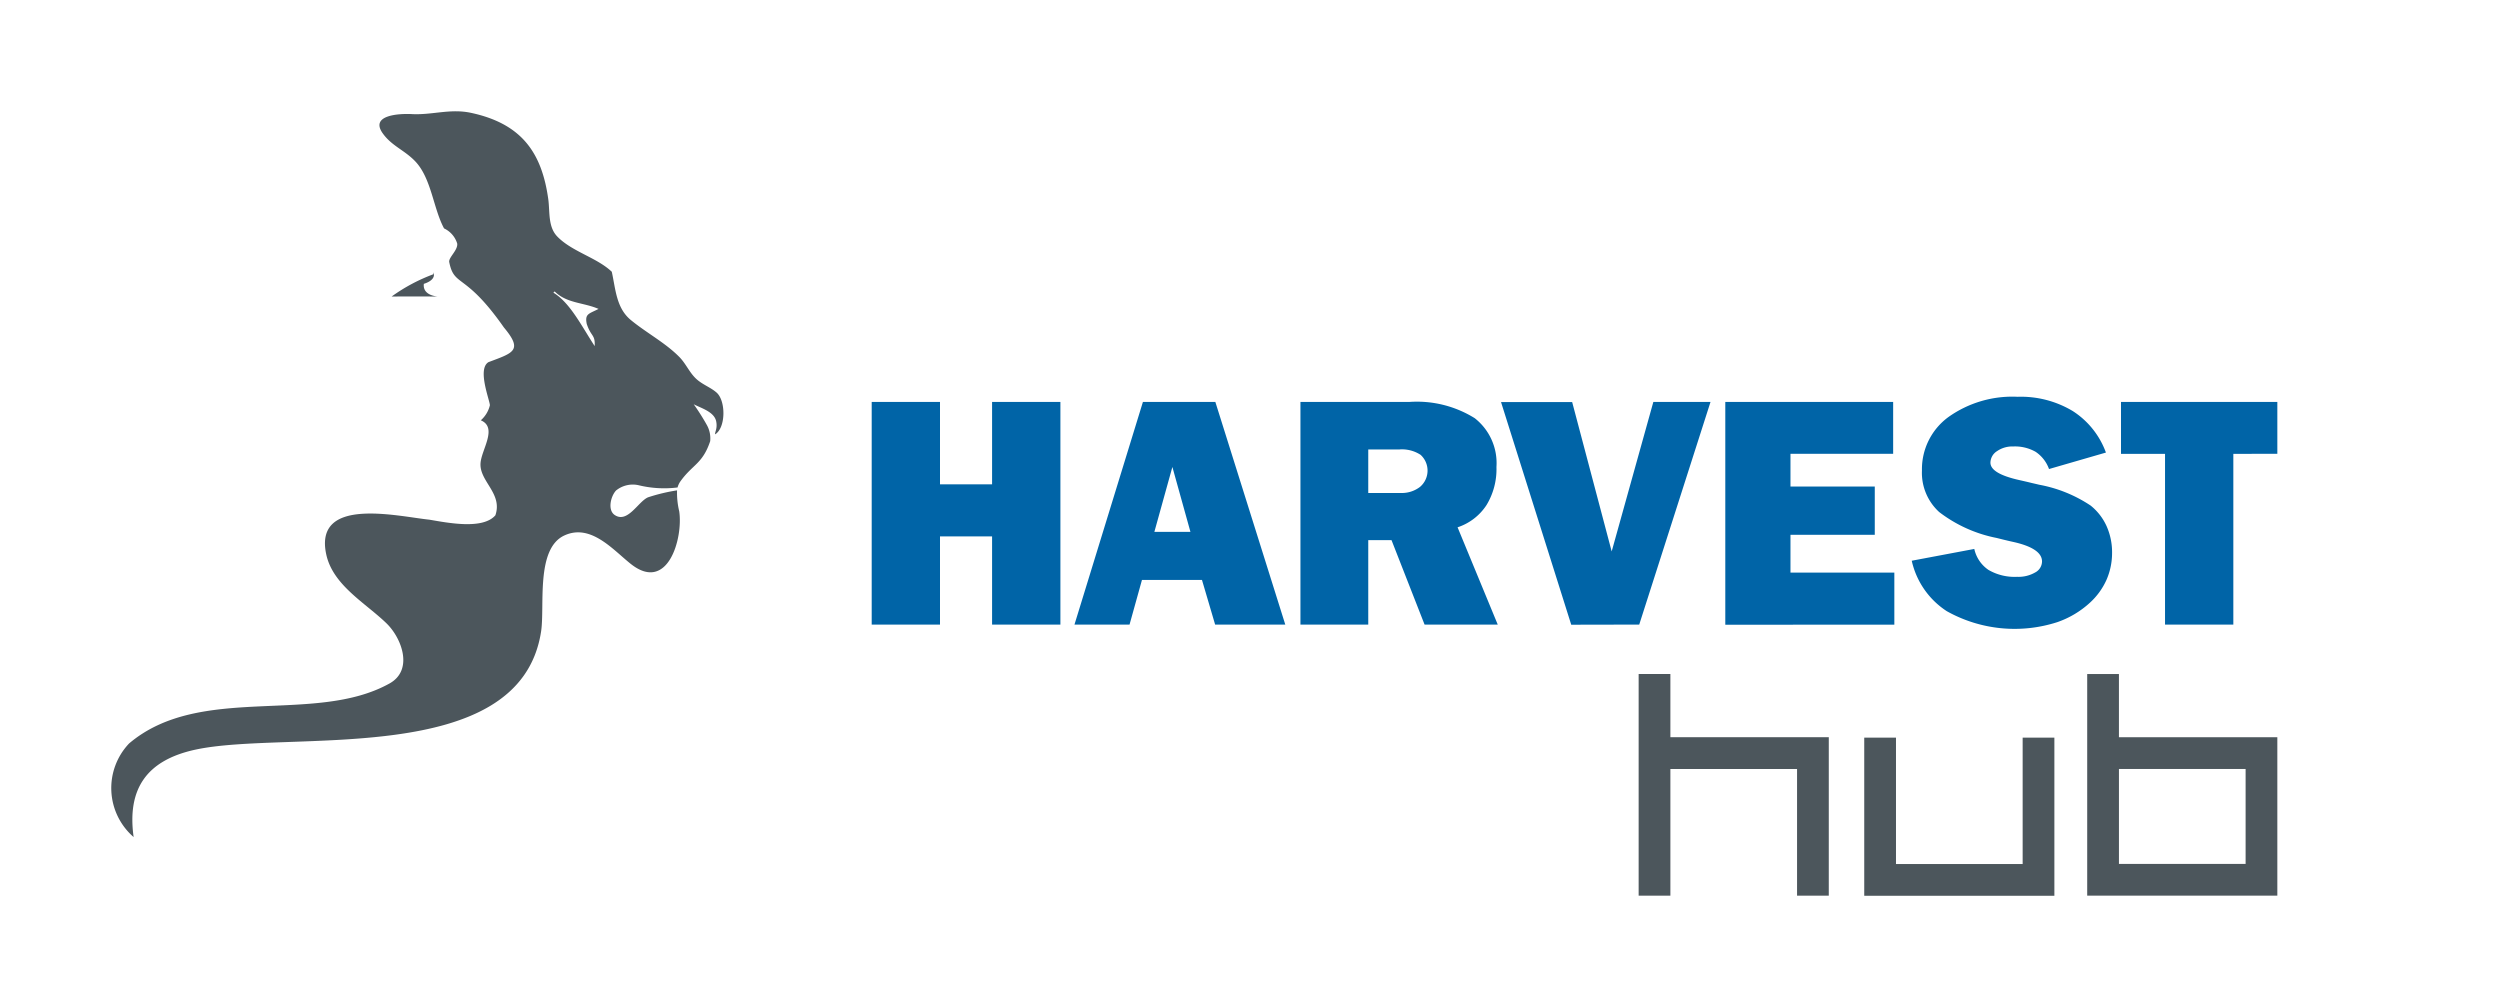 <svg xmlns="http://www.w3.org/2000/svg" width="168" height="67.751" viewBox="0 0 168 67.751"><rect width="168" height="67.751" fill="none"/><path d="M231.033,67.342V78.819h-4.59V67.342h-2.959V63.855H233.99v3.486Zm-21.607,7.182,4.2-.791a2.294,2.294,0,0,0,.953,1.409,3.494,3.494,0,0,0,1.923.464,2.238,2.238,0,0,0,1.211-.291.846.846,0,0,0,.464-.741q0-.884-1.948-1.315c-.456-.1-.823-.195-1.1-.264a9.286,9.286,0,0,1-3.863-1.742,3.567,3.567,0,0,1-1.158-2.785,4.341,4.341,0,0,1,1.764-3.588,7.4,7.4,0,0,1,4.67-1.372,6.761,6.761,0,0,1,3.7.959,5.575,5.575,0,0,1,2.229,2.789l-3.824,1.107a2.342,2.342,0,0,0-.9-1.157,2.8,2.8,0,0,0-1.508-.359,1.8,1.8,0,0,0-1.089.316.932.932,0,0,0-.44.77c0,.493.643.88,1.927,1.169.344.079.615.139.812.19.12.029.3.068.537.126a9.237,9.237,0,0,1,3.457,1.4,3.739,3.739,0,0,1,1.07,1.377,4.287,4.287,0,0,1,.371,1.811,4.485,4.485,0,0,1-.377,1.809,4.648,4.648,0,0,1-1.1,1.52,6.282,6.282,0,0,1-2.2,1.316,9.33,9.33,0,0,1-7.43-.736,5.452,5.452,0,0,1-2.355-3.39m-12.529,4.3V63.855h11.28v3.486h-6.9v2.2h5.665v3.243h-5.665v2.538h6.98v3.5Zm-10.353,0-4.718-14.963h4.78L189.258,73.9l2.8-10.047H195.9l-4.791,14.963ZM175.017,67.046H172.9v2.926h2.178a2,2,0,0,0,1.3-.409,1.435,1.435,0,0,0,.039-2.154,2.291,2.291,0,0,0-1.406-.364m-6.668,11.772V63.855h7.309a7.345,7.345,0,0,1,4.4,1.089,3.833,3.833,0,0,1,1.463,3.281,4.658,4.658,0,0,1-.668,2.559,3.7,3.7,0,0,1-1.945,1.495l2.7,6.539h-4.917l-2.222-5.676H172.9v5.676Zm-9.816-6.233h2.423l-1.213-4.36Zm-5.37,6.233,4.6-14.963h4.867l4.7,14.963H162.61l-.884-3h-4.033l-.835,3Zm-13.626,0V63.855h4.59v5.538h3.5V63.855h4.591V78.819h-4.591V72.891h-3.5v5.927Z" transform="translate(-80.953 -36.844)" fill="#0064a7"/><path d="M39.449,28.768a11.819,11.819,0,0,0-2.81,1.5c1.032-.012,2.065-.009,3.1,0-.65-.071-.991-.378-.932-.855.573-.181.763-.476.645-.77ZM51.435,28.6c-.995-.951-2.687-1.353-3.664-2.37-.627-.653-.488-1.642-.6-2.492-.437-3.184-1.826-5.092-5.195-5.816-1.4-.3-2.6.156-3.976.084-.828-.043-2.834.053-1.959,1.288.605.854,1.467,1.132,2.183,1.881,1.093,1.143,1.215,3.169,1.942,4.513a1.661,1.661,0,0,1,.884,1.02c.053.45-.6.941-.536,1.247.343,1.707,1.058.651,3.674,4.39,1.3,1.554.636,1.7-1.037,2.33-.772.462.094,2.573.094,2.9a1.943,1.943,0,0,1-.61,1.008c1.167.5.015,2-.021,2.92-.048,1.2,1.5,2.006,1,3.465-.846.974-3.185.506-4.434.294-2.129-.22-7.784-1.6-6.931,2.336.45,2.075,2.638,3.259,4.049,4.63,1.03,1,1.825,3.141.2,4.042C31.464,59.07,23.789,56.242,19,60.3a4.355,4.355,0,0,0,.305,6.29c-.45-3.232.868-5.154,4.12-5.868,6.229-1.366,21.841,1.336,23.262-7.951.259-1.7-.379-5.564,1.572-6.453,1.773-.809,3.26.969,4.454,1.916,2.491,1.976,3.53-1.738,3.254-3.543a5.351,5.351,0,0,1-.144-1.4,12.256,12.256,0,0,0-1.945.466c-.659.27-1.378,1.783-2.25,1.186-.492-.337-.255-1.279.1-1.646a1.787,1.787,0,0,1,1.49-.356,7.26,7.26,0,0,0,2.64.155,1.26,1.26,0,0,1,.192-.411c.82-1.145,1.489-1.169,2-2.7a1.844,1.844,0,0,0-.214-1.066,14.917,14.917,0,0,0-.894-1.414c.491.259,1.369.5,1.508,1.137.107.5-.108.754-.065.884.725-.454.717-2.251.1-2.8-.411-.367-.984-.547-1.411-.963-.447-.436-.663-1-1.113-1.451-.937-.945-2.213-1.616-3.249-2.471-.983-.811-1.02-2.1-1.276-3.243m-.888,2.5c-.647.336-.934.319-.794,1.009.289.871.577.7.533,1.489-.872-1.33-1.646-2.911-2.775-3.59l.084-.084c.815.811,1.959.741,2.951,1.176" transform="translate(-10.325 -10.339)" fill="#4c565c"/><g transform="translate(110.116 45.295)"><path d="M275.056,122.778h-2.132v-8.512h-8.512v8.512h-2.133V107.886h2.133v4.247h10.645Z" transform="translate(-262.278 -107.886)" fill="#4c565c"/><path d="M298.39,128.693V118.066h2.133v8.494h8.512v-8.494h2.132v10.627Z" transform="translate(-283.229 -113.792)" fill="#4c565c"/><path d="M346.852,122.778H334.075V107.886h2.132v4.247h10.645Zm-2.132-2.132v-6.38h-8.512v6.38Z" transform="translate(-303.931 -107.886)" fill="#4c565c"/></g></svg>